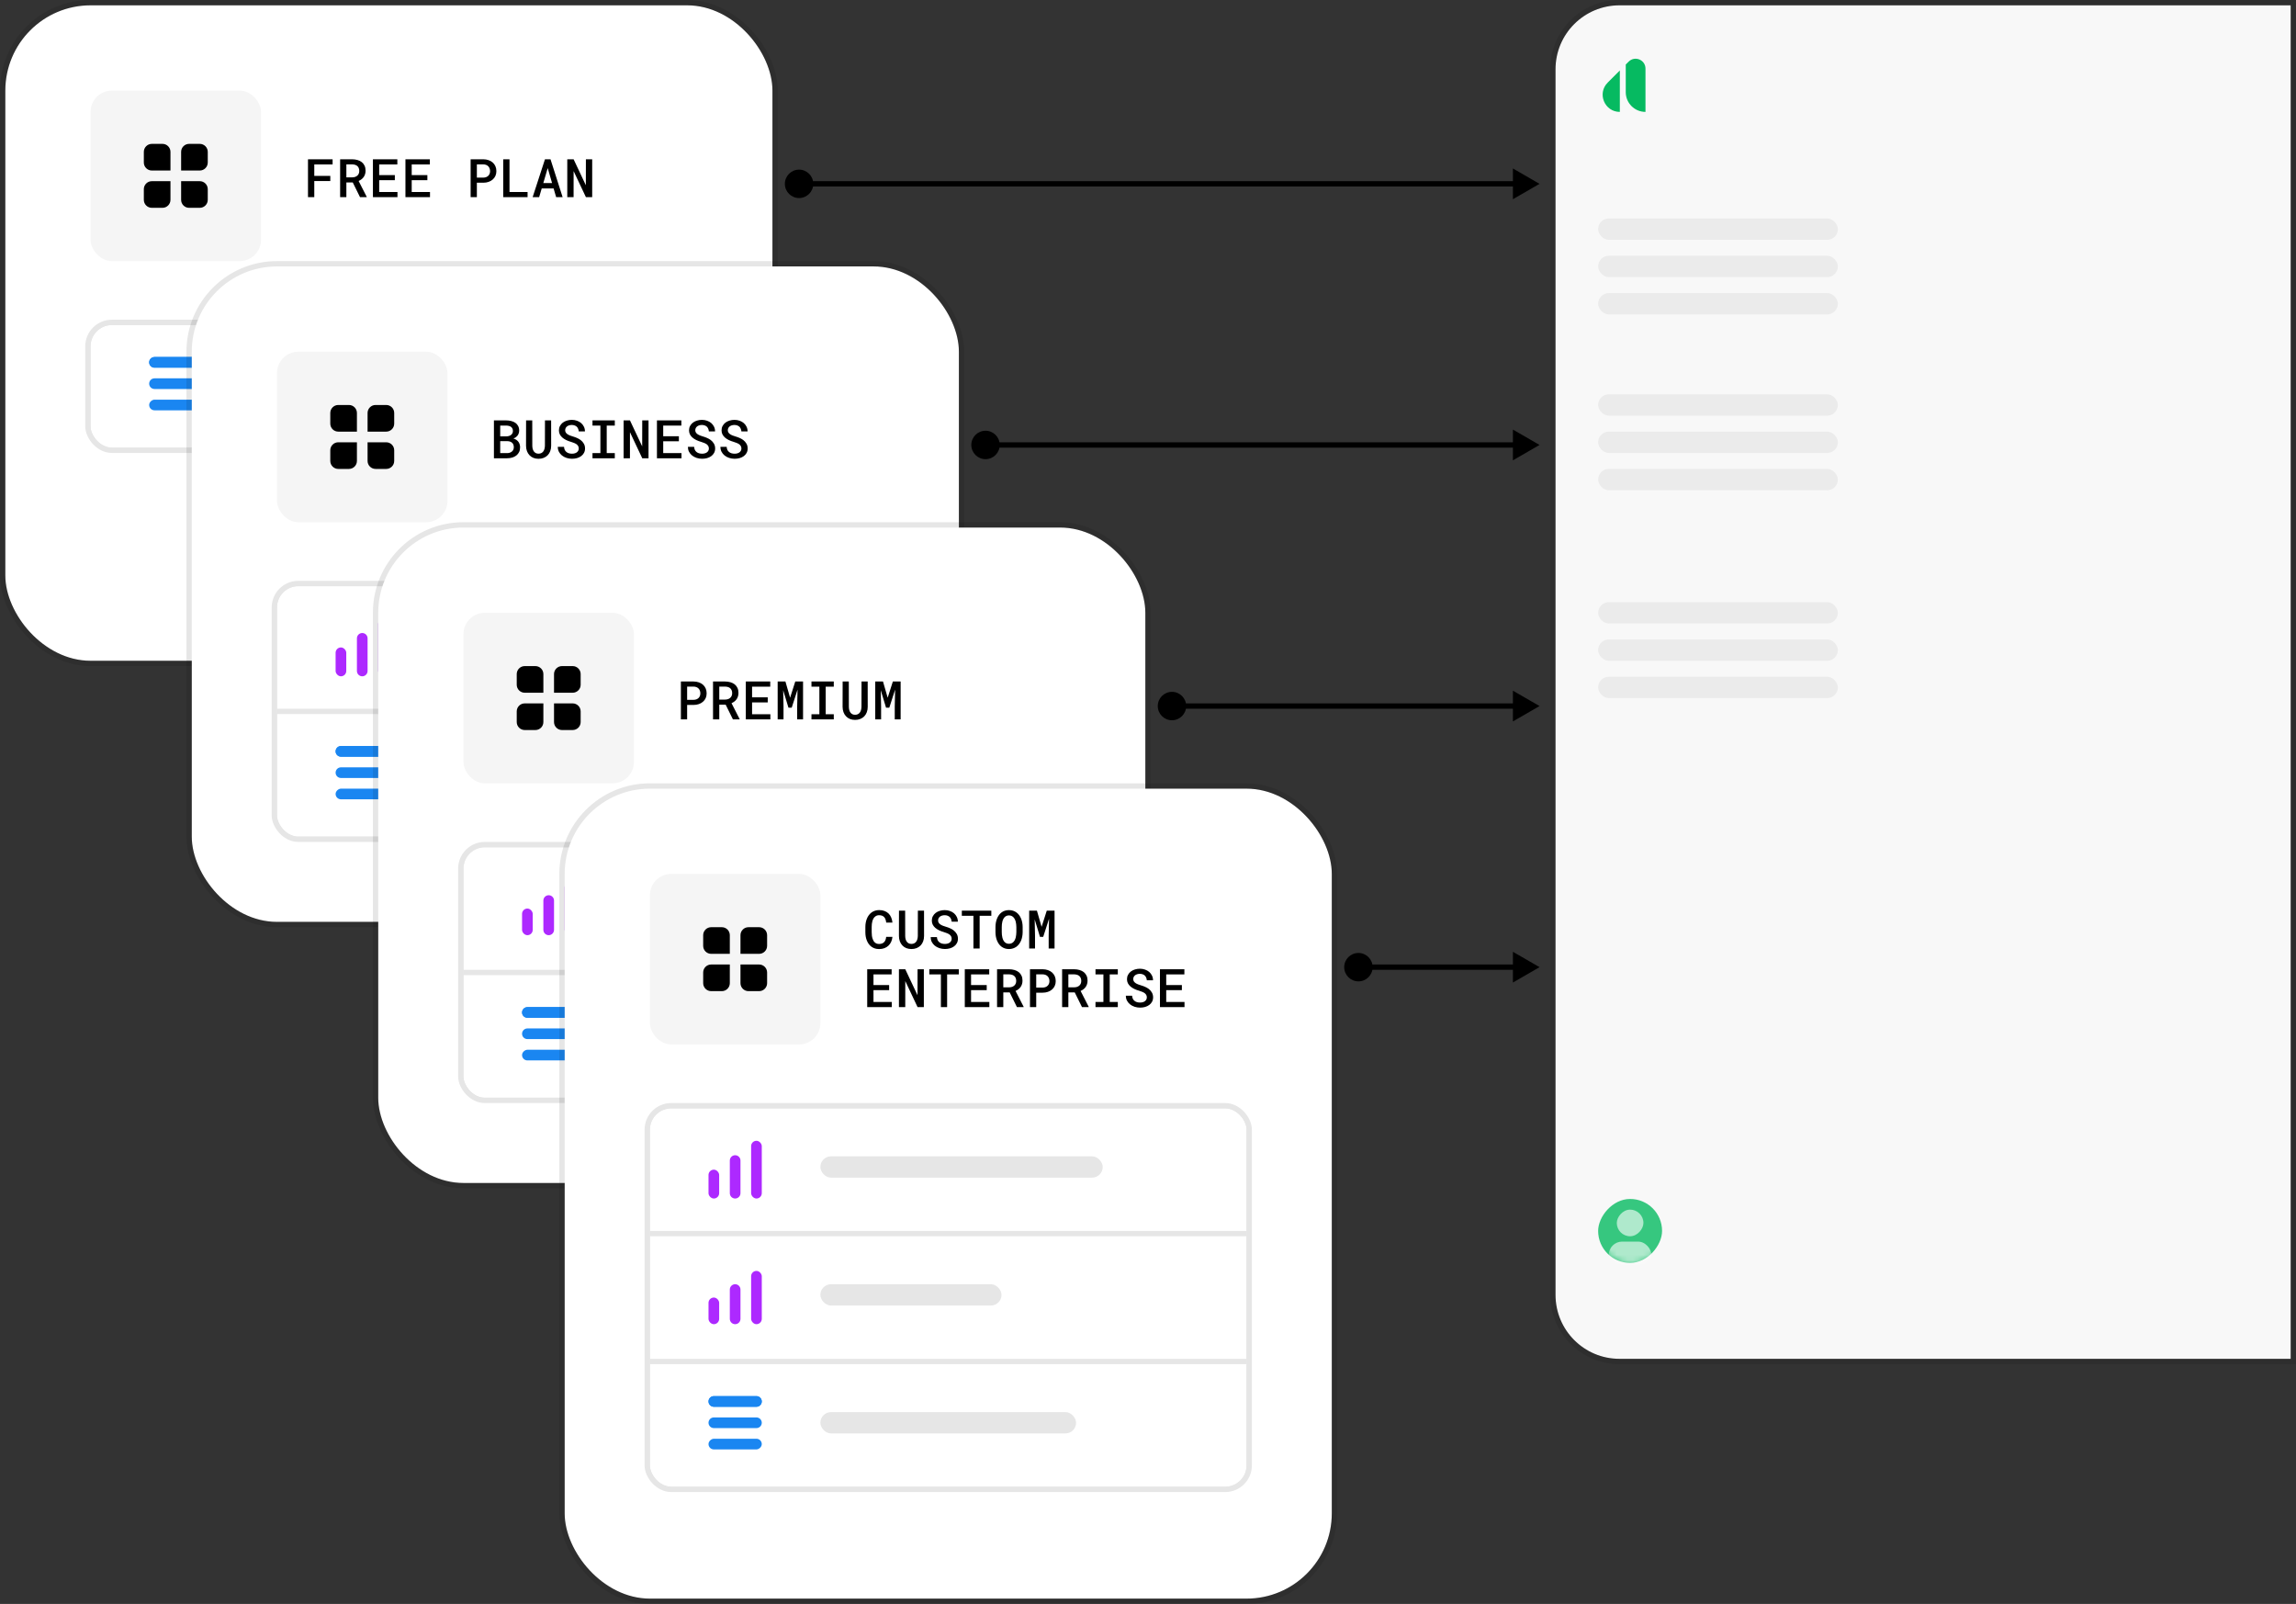 <svg width="431" height="301" viewBox="0 0 431 301" fill="none" xmlns="http://www.w3.org/2000/svg">
<rect x="0" y="0" width="431" height="301" fill="#333333" stroke="none"/>
<path d="M150 31.833C151.473 31.833 152.667 33.027 152.667 34.5C152.667 35.973 151.473 37.167 150 37.167C148.527 37.167 147.333 35.973 147.333 34.5C147.333 33.027 148.527 31.833 150 31.833ZM289 34.5L284 37.387L284 31.613L289 34.5ZM284.5 35L150 35L150 34L284.5 34L284.5 35Z" fill="black"/>
<path d="M185 86.167C186.473 86.167 187.667 84.973 187.667 83.5C187.667 82.027 186.473 80.833 185 80.833C183.527 80.833 182.333 82.027 182.333 83.5C182.333 84.973 183.527 86.167 185 86.167ZM289 83.5L284 80.613L284 86.387L289 83.5ZM284.5 83L185 83L185 84L284.5 84L284.5 83Z" fill="black"/>
<path d="M220 135.167C221.473 135.167 222.667 133.973 222.667 132.5C222.667 131.027 221.473 129.833 220 129.833C218.527 129.833 217.333 131.027 217.333 132.5C217.333 133.973 218.527 135.167 220 135.167ZM289 132.5L284 129.613L284 135.387L289 132.5ZM284.5 132L220 132L220 133L284.5 133L284.5 132Z" fill="black"/>
<path d="M255 184.167C256.473 184.167 257.667 182.973 257.667 181.5C257.667 180.027 256.473 178.833 255 178.833C253.527 178.833 252.333 180.027 252.333 181.5C252.333 182.973 253.527 184.167 255 184.167ZM289 181.5L284 178.613L284 184.387L289 181.5ZM284.5 181L255 181L255 182L284.5 182L284.5 181Z" fill="black"/>
<path d="M292 13C292 6.373 297.373 1 304 1H430V255H304C297.373 255 292 249.627 292 243V13Z" fill="#F8F8F8"/>
<g clip-path="url(#clip0_1637_45935)">
<path d="M304.072 13.222V21C301.202 21 299.764 17.53 301.794 15.5L304.072 13.222Z" fill="#06BA61"/>
<path d="M305.183 12.111L305.725 11.569C306.892 10.402 308.887 11.228 308.887 12.878V21C306.841 21 305.183 19.342 305.183 17.296V12.111Z" fill="#06BA61"/>
</g>
<rect x="300" y="41" width="45" height="4" rx="2" fill="#EBEBEB"/>
<rect x="300" y="48" width="45" height="4" rx="2" fill="#EBEBEB"/>
<rect x="300" y="55" width="45" height="4" rx="2" fill="#EBEBEB"/>
<rect x="300" y="74" width="45" height="4" rx="2" fill="#EBEBEB"/>
<rect x="300" y="81" width="45" height="4" rx="2" fill="#EBEBEB"/>
<rect x="300" y="88" width="45" height="4" rx="2" fill="#EBEBEB"/>
<rect x="300" y="113" width="45" height="4" rx="2" fill="#EBEBEB"/>
<rect x="300" y="120" width="45" height="4" rx="2" fill="#EBEBEB"/>
<rect x="300" y="127" width="45" height="4" rx="2" fill="#EBEBEB"/>
<rect opacity="0.8" width="12" height="12" rx="6" transform="matrix(1 0 0 -1 300 237)" fill="#06BA61"/>
<mask id="mask0_1637_45935" style="mask-type:alpha" maskUnits="userSpaceOnUse" x="300" y="225" width="12" height="12">
<rect x="300" y="225" width="12" height="12" rx="6" fill="#FD9B9B"/>
</mask>
<g mask="url(#mask0_1637_45935)">
<rect x="302" y="233" width="8" height="5" rx="2.5" fill="white" fill-opacity="0.6"/>
<rect width="5" height="5" rx="2.5" transform="matrix(1 0 0 -1 303.5 232)" fill="white" fill-opacity="0.6"/>
</g>
<path d="M430.5 1V0.5H430H304C297.096 0.5 291.5 6.096 291.5 13V243C291.5 249.904 297.096 255.5 304 255.5H430H430.5V255V1Z" stroke="black" stroke-opacity="0.1"/>
<rect x="1" y="1" width="144" height="123" rx="16" fill="white"/>
<rect x="17" y="17" width="32" height="32" rx="4" fill="black" fill-opacity="0.04"/>
<path fill-rule="evenodd" clip-rule="evenodd" d="M28.5 27C27.672 27 27 27.672 27 28.5V30.5C27 31.328 27.672 32 28.5 32H32V28.5C32 27.672 31.328 27 30.5 27H28.5ZM35.5 27C34.672 27 34 27.672 34 28.5V32H37.5C38.328 32 39 31.328 39 30.5V28.5C39 27.672 38.328 27 37.5 27H35.5ZM27 35.5C27 34.672 27.672 34 28.5 34H32V37.5C32 38.328 31.328 39 30.5 39H28.5C27.672 39 27 38.328 27 37.5V35.5ZM37.5 34H34V37.5C34 38.328 34.672 39 35.5 39H37.5C38.328 39 39 38.328 39 37.5V35.5C39 34.672 38.328 34 37.5 34Z" fill="black"/>
<path d="M62.005 33.973H58.997V37H57.815V29.891H62.435V30.862H58.997V33.006H62.005V33.973ZM66.221 34.241H65.02V37H63.848V29.891H66.104C66.472 29.894 66.81 29.941 67.12 30.032C67.429 30.123 67.696 30.257 67.92 30.433C68.142 30.612 68.314 30.835 68.438 31.102C68.562 31.365 68.623 31.674 68.623 32.029C68.623 32.273 68.591 32.495 68.526 32.693C68.464 32.892 68.376 33.071 68.262 33.23C68.148 33.39 68.011 33.53 67.852 33.65C67.692 33.771 67.515 33.875 67.32 33.963L68.838 36.937V37H67.583L66.221 34.241ZM65.02 33.284H66.119C66.327 33.281 66.514 33.25 66.68 33.191C66.849 33.13 66.993 33.042 67.11 32.928C67.214 32.83 67.295 32.71 67.354 32.566C67.412 32.423 67.442 32.26 67.442 32.078C67.442 31.873 67.409 31.694 67.344 31.541C67.282 31.385 67.189 31.255 67.066 31.15C66.952 31.053 66.814 30.98 66.651 30.931C66.488 30.879 66.306 30.851 66.104 30.848H65.02V33.284ZM74.119 33.812H71.18V36.033H74.612V37H70.003V29.891H74.588V30.862H71.18V32.864H74.119V33.812ZM80.225 33.812H77.285V36.033H80.718V37H76.109V29.891H80.694V30.862H77.285V32.864H80.225V33.812ZM89.517 34.29V37H88.345V29.891H90.723C91.081 29.894 91.409 29.948 91.709 30.052C92.012 30.156 92.272 30.304 92.49 30.496C92.708 30.688 92.878 30.921 92.998 31.194C93.118 31.468 93.179 31.775 93.179 32.117C93.179 32.446 93.118 32.744 92.998 33.011C92.878 33.274 92.708 33.501 92.49 33.69C92.272 33.882 92.012 34.03 91.709 34.134C91.409 34.238 91.081 34.29 90.723 34.29H89.517ZM89.517 33.333H90.723C90.921 33.33 91.099 33.299 91.255 33.24C91.414 33.178 91.549 33.094 91.66 32.986C91.771 32.879 91.854 32.752 91.909 32.605C91.968 32.459 91.997 32.3 91.997 32.127C91.997 31.938 91.968 31.767 91.909 31.614C91.854 31.458 91.771 31.323 91.66 31.209C91.549 31.095 91.414 31.007 91.255 30.945C91.099 30.884 90.921 30.851 90.723 30.848H89.517V33.333ZM95.642 36.033H99.035V37H94.465V29.891H95.642V36.033ZM103.921 35.364H101.689L101.206 37H99.985L102.3 29.891H103.34L105.615 37H104.399L103.921 35.364ZM101.987 34.358H103.633L102.817 31.546L101.987 34.358ZM111.164 37H109.987L107.678 32.107L107.673 37H106.487V29.891H107.678L109.973 34.764L109.983 29.891H111.164V37Z" fill="black"/>
<g clip-path="url(#clip1_1637_45935)">
<rect x="17" y="61" width="112" height="23" rx="4" fill="black" fill-opacity="0.1"/>
<rect width="112" height="23" transform="translate(17 61)" fill="white"/>
<rect x="28" y="77" width="2" height="10" rx="1" transform="rotate(-90 28 77)" fill="#1A86F1"/>
<path d="M29 73C28.448 73 28 72.552 28 72C28 71.448 28.448 71 29 71H37C37.552 71 38 71.448 38 72C38 72.552 37.552 73 37 73H29Z" fill="#1A86F1"/>
<path d="M29 69C28.448 69 28 68.552 28 68C28 67.448 28.448 67 29 67H37C37.552 67 38 67.448 38 68C38 68.552 37.552 69 37 69H29Z" fill="#1A86F1"/>
<path d="M29 69C28.448 69 28 68.552 28 68C28 67.448 28.448 67 29 67H37C37.552 67 38 67.448 38 68C38 68.552 37.552 69 37 69H29Z" fill="#1A86F1"/>
<rect x="49" y="70" width="53" height="4" rx="2" fill="black" fill-opacity="0.1"/>
</g>
<rect x="16.5" y="60.5" width="113" height="24" rx="4.5" stroke="black" stroke-opacity="0.1"/>
<rect x="0.5" y="0.5" width="145" height="124" rx="16.5" stroke="black" stroke-opacity="0.1"/>
<rect x="36" y="50" width="144" height="123" rx="16" fill="white"/>
<rect x="52" y="66" width="32" height="32" rx="4" fill="black" fill-opacity="0.04"/>
<path fill-rule="evenodd" clip-rule="evenodd" d="M63.5 76C62.672 76 62 76.672 62 77.5V79.5C62 80.328 62.672 81 63.5 81H67V77.5C67 76.672 66.328 76 65.5 76H63.5ZM70.5 76C69.672 76 69 76.672 69 77.5V81H72.5C73.328 81 74 80.328 74 79.5V77.5C74 76.672 73.328 76 72.5 76H70.5ZM62 84.5C62 83.672 62.672 83 63.5 83H67V86.5C67 87.328 66.328 88 65.5 88H63.5C62.672 88 62 87.328 62 86.5V84.5ZM72.5 83H69V86.5C69 87.328 69.672 88 70.5 88H72.5C73.328 88 74 87.328 74 86.5V84.5C74 83.672 73.328 83 72.5 83Z" fill="black"/>
<path d="M92.718 86V78.891H94.993C95.338 78.891 95.662 78.93 95.965 79.008C96.268 79.083 96.53 79.198 96.751 79.355C96.972 79.511 97.145 79.711 97.269 79.955C97.395 80.196 97.459 80.482 97.459 80.814C97.456 81.016 97.42 81.205 97.352 81.381C97.287 81.553 97.192 81.706 97.068 81.84C96.981 81.938 96.881 82.024 96.77 82.099C96.663 82.17 96.538 82.235 96.394 82.294V82.304C96.606 82.359 96.787 82.44 96.936 82.548C97.086 82.652 97.212 82.771 97.312 82.904C97.417 83.047 97.495 83.207 97.547 83.383C97.602 83.555 97.63 83.738 97.63 83.93C97.633 84.268 97.573 84.566 97.449 84.823C97.326 85.08 97.155 85.295 96.936 85.468C96.718 85.644 96.458 85.777 96.155 85.868C95.856 85.956 95.53 86 95.179 86H92.718ZM93.899 82.787V85.033H95.189C95.374 85.033 95.543 85.007 95.696 84.955C95.849 84.903 95.98 84.831 96.087 84.74C96.204 84.646 96.294 84.53 96.356 84.394C96.421 84.254 96.453 84.099 96.453 83.93C96.453 83.751 96.427 83.593 96.375 83.456C96.323 83.316 96.245 83.197 96.141 83.1C96.037 83.002 95.909 82.927 95.76 82.875C95.61 82.82 95.439 82.79 95.247 82.787H93.899ZM93.899 81.894H95.018C95.21 81.89 95.385 81.864 95.545 81.815C95.708 81.767 95.844 81.695 95.955 81.601C96.056 81.516 96.136 81.413 96.194 81.293C96.253 81.172 96.282 81.034 96.282 80.878C96.282 80.712 96.255 80.569 96.199 80.448C96.147 80.325 96.072 80.224 95.975 80.145C95.864 80.048 95.726 79.978 95.56 79.936C95.394 79.89 95.21 79.866 95.008 79.862H93.899V81.894ZM103.457 78.891L103.462 83.647C103.462 84.014 103.405 84.35 103.291 84.652C103.181 84.952 103.023 85.209 102.818 85.424C102.609 85.639 102.359 85.805 102.066 85.922C101.776 86.039 101.451 86.098 101.089 86.098C100.734 86.098 100.414 86.041 100.127 85.927C99.841 85.81 99.597 85.644 99.395 85.429C99.19 85.214 99.03 84.955 98.916 84.652C98.806 84.35 98.749 84.014 98.746 83.647L98.755 78.891H99.912L99.922 83.647C99.925 83.871 99.953 84.078 100.005 84.267C100.057 84.452 100.134 84.61 100.235 84.74C100.332 84.864 100.451 84.962 100.591 85.033C100.734 85.102 100.9 85.136 101.089 85.136C101.281 85.136 101.451 85.102 101.597 85.033C101.747 84.962 101.872 84.861 101.973 84.731C102.074 84.597 102.15 84.439 102.203 84.257C102.255 84.071 102.284 83.868 102.29 83.647L102.3 78.891H103.457ZM108.645 84.169C108.645 84.003 108.611 83.856 108.543 83.73C108.474 83.603 108.378 83.489 108.255 83.388C108.124 83.293 107.97 83.209 107.791 83.134C107.615 83.056 107.418 82.986 107.2 82.924C106.865 82.829 106.555 82.714 106.272 82.577C105.992 82.437 105.753 82.281 105.554 82.108C105.356 81.933 105.2 81.734 105.086 81.513C104.975 81.288 104.92 81.036 104.92 80.756C104.92 80.453 104.985 80.181 105.115 79.94C105.245 79.696 105.421 79.488 105.642 79.315C105.864 79.146 106.121 79.018 106.414 78.93C106.71 78.838 107.021 78.793 107.346 78.793C107.692 78.793 108.012 78.847 108.308 78.954C108.608 79.058 108.868 79.205 109.09 79.394C109.311 79.586 109.485 79.815 109.612 80.082C109.742 80.346 109.807 80.639 109.807 80.961H108.645C108.629 80.782 108.59 80.619 108.528 80.473C108.47 80.323 108.387 80.194 108.279 80.087C108.168 79.983 108.033 79.901 107.874 79.843C107.718 79.781 107.537 79.75 107.332 79.75C107.153 79.75 106.987 79.774 106.834 79.823C106.684 79.869 106.554 79.934 106.443 80.019C106.332 80.106 106.246 80.212 106.184 80.336C106.123 80.46 106.092 80.598 106.092 80.751C106.095 80.914 106.137 81.057 106.219 81.181C106.3 81.301 106.409 81.407 106.546 81.498C106.686 81.589 106.845 81.669 107.024 81.737C107.207 81.806 107.397 81.869 107.596 81.928C107.846 81.999 108.09 82.089 108.328 82.196C108.569 82.3 108.79 82.427 108.992 82.577C109.243 82.766 109.443 82.992 109.593 83.256C109.746 83.516 109.822 83.817 109.822 84.159C109.822 84.475 109.755 84.753 109.622 84.994C109.492 85.235 109.316 85.435 109.095 85.595C108.87 85.761 108.61 85.886 108.313 85.971C108.017 86.052 107.705 86.093 107.376 86.093C107.027 86.093 106.684 86.039 106.346 85.932C106.007 85.821 105.712 85.662 105.462 85.453C105.231 85.258 105.047 85.028 104.91 84.765C104.776 84.501 104.708 84.198 104.705 83.856H105.877C105.893 84.075 105.939 84.265 106.013 84.428C106.092 84.587 106.197 84.719 106.331 84.823C106.461 84.931 106.614 85.01 106.79 85.062C106.969 85.115 107.164 85.141 107.376 85.141C107.555 85.141 107.721 85.12 107.874 85.077C108.03 85.035 108.165 84.971 108.279 84.887C108.39 84.805 108.478 84.704 108.543 84.584C108.611 84.463 108.645 84.325 108.645 84.169ZM111.221 78.891H115.41V79.862H113.892V85.033H115.41V86H111.221V85.033H112.705V79.862H111.221V78.891ZM121.741 86H120.564L118.254 81.107L118.25 86H117.063V78.891H118.254L120.549 83.764L120.559 78.891H121.741V86ZM127.437 82.811H124.497V85.033H127.93V86H123.32V78.891H127.905V79.862H124.497V81.864H127.437V82.811ZM133.069 84.169C133.069 84.003 133.035 83.856 132.966 83.73C132.898 83.603 132.802 83.489 132.678 83.388C132.548 83.293 132.393 83.209 132.214 83.134C132.038 83.056 131.842 82.986 131.623 82.924C131.288 82.829 130.979 82.714 130.696 82.577C130.416 82.437 130.176 82.281 129.978 82.108C129.779 81.933 129.623 81.734 129.509 81.513C129.399 81.288 129.343 81.036 129.343 80.756C129.343 80.453 129.408 80.181 129.538 79.94C129.669 79.696 129.844 79.488 130.066 79.315C130.287 79.146 130.544 79.018 130.837 78.93C131.134 78.838 131.444 78.793 131.77 78.793C132.115 78.793 132.436 78.847 132.732 78.954C133.031 79.058 133.292 79.205 133.513 79.394C133.734 79.586 133.909 79.815 134.036 80.082C134.166 80.346 134.231 80.639 134.231 80.961H133.069C133.052 80.782 133.013 80.619 132.952 80.473C132.893 80.323 132.81 80.194 132.703 80.087C132.592 79.983 132.457 79.901 132.297 79.843C132.141 79.781 131.96 79.75 131.755 79.75C131.576 79.75 131.41 79.774 131.257 79.823C131.107 79.869 130.977 79.934 130.867 80.019C130.756 80.106 130.67 80.212 130.608 80.336C130.546 80.46 130.515 80.598 130.515 80.751C130.518 80.914 130.561 81.057 130.642 81.181C130.723 81.301 130.832 81.407 130.969 81.498C131.109 81.589 131.269 81.669 131.448 81.737C131.63 81.806 131.82 81.869 132.019 81.928C132.27 81.999 132.514 82.089 132.751 82.196C132.992 82.3 133.214 82.427 133.415 82.577C133.666 82.766 133.866 82.992 134.016 83.256C134.169 83.516 134.246 83.817 134.246 84.159C134.246 84.475 134.179 84.753 134.045 84.994C133.915 85.235 133.739 85.435 133.518 85.595C133.293 85.761 133.033 85.886 132.737 85.971C132.44 86.052 132.128 86.093 131.799 86.093C131.451 86.093 131.107 86.039 130.769 85.932C130.43 85.821 130.136 85.662 129.885 85.453C129.654 85.258 129.47 85.028 129.333 84.765C129.2 84.501 129.132 84.198 129.128 83.856H130.3C130.316 84.075 130.362 84.265 130.437 84.428C130.515 84.587 130.621 84.719 130.754 84.823C130.885 84.931 131.037 85.01 131.213 85.062C131.392 85.115 131.588 85.141 131.799 85.141C131.978 85.141 132.144 85.12 132.297 85.077C132.454 85.035 132.589 84.971 132.703 84.887C132.813 84.805 132.901 84.704 132.966 84.584C133.035 84.463 133.069 84.325 133.069 84.169ZM139.175 84.169C139.175 84.003 139.14 83.856 139.072 83.73C139.004 83.603 138.908 83.489 138.784 83.388C138.654 83.293 138.499 83.209 138.32 83.134C138.144 83.056 137.947 82.986 137.729 82.924C137.394 82.829 137.085 82.714 136.802 82.577C136.522 82.437 136.282 82.281 136.084 82.108C135.885 81.933 135.729 81.734 135.615 81.513C135.504 81.288 135.449 81.036 135.449 80.756C135.449 80.453 135.514 80.181 135.644 79.94C135.775 79.696 135.95 79.488 136.172 79.315C136.393 79.146 136.65 79.018 136.943 78.93C137.239 78.838 137.55 78.793 137.876 78.793C138.221 78.793 138.541 78.847 138.838 78.954C139.137 79.058 139.398 79.205 139.619 79.394C139.84 79.586 140.014 79.815 140.141 80.082C140.272 80.346 140.337 80.639 140.337 80.961H139.175C139.158 80.782 139.119 80.619 139.057 80.473C138.999 80.323 138.916 80.194 138.808 80.087C138.698 79.983 138.563 79.901 138.403 79.843C138.247 79.781 138.066 79.75 137.861 79.75C137.682 79.75 137.516 79.774 137.363 79.823C137.213 79.869 137.083 79.934 136.972 80.019C136.862 80.106 136.776 80.212 136.714 80.336C136.652 80.46 136.621 80.598 136.621 80.751C136.624 80.914 136.666 81.057 136.748 81.181C136.829 81.301 136.938 81.407 137.075 81.498C137.215 81.589 137.374 81.669 137.554 81.737C137.736 81.806 137.926 81.869 138.125 81.928C138.375 81.999 138.62 82.089 138.857 82.196C139.098 82.3 139.319 82.427 139.521 82.577C139.772 82.766 139.972 82.992 140.122 83.256C140.275 83.516 140.351 83.817 140.351 84.159C140.351 84.475 140.285 84.753 140.151 84.994C140.021 85.235 139.845 85.435 139.624 85.595C139.399 85.761 139.139 85.886 138.843 85.971C138.546 86.052 138.234 86.093 137.905 86.093C137.557 86.093 137.213 86.039 136.875 85.932C136.536 85.821 136.242 85.662 135.991 85.453C135.76 85.258 135.576 85.028 135.439 84.765C135.306 84.501 135.237 84.198 135.234 83.856H136.406C136.422 84.075 136.468 84.265 136.543 84.428C136.621 84.587 136.727 84.719 136.86 84.823C136.99 84.931 137.143 85.01 137.319 85.062C137.498 85.115 137.693 85.141 137.905 85.141C138.084 85.141 138.25 85.12 138.403 85.077C138.559 85.035 138.694 84.971 138.808 84.887C138.919 84.805 139.007 84.704 139.072 84.584C139.14 84.463 139.175 84.325 139.175 84.169Z" fill="black"/>
<g clip-path="url(#clip2_1637_45935)">
<rect x="52" y="110" width="112" height="47" rx="4" fill="black" fill-opacity="0.1"/>
<rect width="112" height="23" transform="translate(52 110)" fill="white"/>
<rect x="63" y="121.5" width="2" height="5.417" rx="1" fill="#AD29FF"/>
<path d="M67 119.792C67 119.239 67.448 118.792 68 118.792C68.552 118.792 69 119.239 69 119.792V125.917C69 126.469 68.552 126.917 68 126.917C67.448 126.917 67 126.469 67 125.917V119.792Z" fill="#AD29FF"/>
<rect x="71" y="116.083" width="2" height="10.833" rx="1" fill="#AD29FF"/>
<rect x="84" y="119" width="53" height="4" rx="2" fill="black" fill-opacity="0.1"/>
<rect width="112" height="23" transform="translate(52 134)" fill="white"/>
<rect x="63" y="150" width="2" height="10" rx="1" transform="rotate(-90 63 150)" fill="#1A86F1"/>
<path d="M64 146C63.448 146 63 145.552 63 145C63 144.448 63.448 144 64 144H72C72.552 144 73 144.448 73 145C73 145.552 72.552 146 72 146H64Z" fill="#1A86F1"/>
<path d="M64 142C63.448 142 63 141.552 63 141C63 140.448 63.448 140 64 140H72C72.552 140 73 140.448 73 141C73 141.552 72.552 142 72 142H64Z" fill="#1A86F1"/>
<path d="M64 142C63.448 142 63 141.552 63 141C63 140.448 63.448 140 64 140H72C72.552 140 73 140.448 73 141C73 141.552 72.552 142 72 142H64Z" fill="#1A86F1"/>
<rect x="84" y="143" width="48" height="4" rx="2" fill="black" fill-opacity="0.1"/>
</g>
<rect x="51.5" y="109.5" width="113" height="48" rx="4.5" stroke="black" stroke-opacity="0.1"/>
<rect x="35.5" y="49.5" width="145" height="124" rx="16.5" stroke="black" stroke-opacity="0.1"/>
<rect x="71" y="99" width="144" height="123" rx="16" fill="white"/>
<rect x="87" y="115" width="32" height="32" rx="4" fill="black" fill-opacity="0.04"/>
<path fill-rule="evenodd" clip-rule="evenodd" d="M98.5 125C97.672 125 97 125.672 97 126.5V128.5C97 129.328 97.672 130 98.5 130H102V126.5C102 125.672 101.328 125 100.5 125H98.5ZM105.5 125C104.672 125 104 125.672 104 126.5V130H107.5C108.328 130 109 129.328 109 128.5V126.5C109 125.672 108.328 125 107.5 125H105.5ZM97 133.5C97 132.672 97.672 132 98.5 132H102V135.5C102 136.328 101.328 137 100.5 137H98.5C97.672 137 97 136.328 97 135.5V133.5ZM107.5 132H104V135.5C104 136.328 104.672 137 105.5 137H107.5C108.328 137 109 136.328 109 135.5V133.5C109 132.672 108.328 132 107.5 132Z" fill="black"/>
<path d="M128.987 132.29V135H127.815V127.891H130.193C130.551 127.894 130.88 127.948 131.18 128.052C131.482 128.156 131.743 128.304 131.961 128.496C132.179 128.688 132.348 128.921 132.469 129.194C132.589 129.468 132.649 129.775 132.649 130.117C132.649 130.446 132.589 130.744 132.469 131.011C132.348 131.274 132.179 131.501 131.961 131.689C131.743 131.882 131.482 132.03 131.18 132.134C130.88 132.238 130.551 132.29 130.193 132.29H128.987ZM128.987 131.333H130.193C130.392 131.33 130.569 131.299 130.726 131.24C130.885 131.178 131.02 131.094 131.131 130.986C131.242 130.879 131.325 130.752 131.38 130.605C131.438 130.459 131.468 130.299 131.468 130.127C131.468 129.938 131.438 129.767 131.38 129.614C131.325 129.458 131.242 129.323 131.131 129.209C131.02 129.095 130.885 129.007 130.726 128.945C130.569 128.883 130.392 128.851 130.193 128.848H128.987V131.333ZM136.221 132.241H135.02V135H133.848V127.891H136.104C136.472 127.894 136.81 127.941 137.12 128.032C137.429 128.123 137.696 128.257 137.92 128.433C138.142 128.612 138.314 128.835 138.438 129.102C138.562 129.365 138.623 129.674 138.623 130.029C138.623 130.273 138.591 130.495 138.526 130.693C138.464 130.892 138.376 131.071 138.262 131.23C138.148 131.39 138.011 131.53 137.852 131.65C137.692 131.771 137.515 131.875 137.32 131.963L138.838 134.937V135H137.583L136.221 132.241ZM135.02 131.284H136.119C136.327 131.281 136.514 131.25 136.68 131.191C136.849 131.13 136.993 131.042 137.11 130.928C137.214 130.83 137.295 130.71 137.354 130.566C137.412 130.423 137.442 130.26 137.442 130.078C137.442 129.873 137.409 129.694 137.344 129.541C137.282 129.385 137.19 129.255 137.066 129.15C136.952 129.053 136.814 128.979 136.651 128.931C136.488 128.879 136.306 128.851 136.104 128.848H135.02V131.284ZM144.119 131.812H141.179V134.033H144.612V135H140.003V127.891H144.588V128.862H141.179V130.864H144.119V131.812ZM147.437 127.891L148.316 130.933L149.287 127.891H150.747V135H149.644V132.588L149.712 129.414L148.618 132.808H148.008L147.017 129.531L147.08 132.588V135H145.982V127.891H147.437ZM152.327 127.891H156.516V128.862H154.998V134.033H156.516V135H152.327V134.033H153.811V128.862H152.327V127.891ZM162.881 127.891L162.886 132.646C162.886 133.014 162.829 133.35 162.715 133.652C162.604 133.952 162.446 134.209 162.241 134.424C162.033 134.639 161.782 134.805 161.489 134.922C161.2 135.039 160.874 135.098 160.513 135.098C160.158 135.098 159.837 135.041 159.551 134.927C159.264 134.81 159.02 134.644 158.818 134.429C158.613 134.214 158.454 133.955 158.34 133.652C158.229 133.35 158.172 133.014 158.169 132.646L158.179 127.891H159.336L159.346 132.646C159.349 132.871 159.377 133.078 159.429 133.267C159.481 133.452 159.557 133.61 159.658 133.74C159.756 133.864 159.875 133.962 160.015 134.033C160.158 134.102 160.324 134.136 160.513 134.136C160.705 134.136 160.874 134.102 161.021 134.033C161.17 133.962 161.296 133.861 161.396 133.73C161.497 133.597 161.574 133.439 161.626 133.257C161.678 133.071 161.707 132.868 161.714 132.646L161.724 127.891H162.881ZM165.754 127.891L166.633 130.933L167.605 127.891H169.065V135H167.961V132.588L168.03 129.414L166.936 132.808H166.326L165.334 129.531L165.398 132.588V135H164.299V127.891H165.754Z" fill="black"/>
<g clip-path="url(#clip3_1637_45935)">
<rect x="87" y="159" width="112" height="47" rx="4" fill="black" fill-opacity="0.1"/>
<rect width="112" height="23" transform="translate(87 159)" fill="white"/>
<rect x="98" y="170.5" width="2" height="5" rx="1" fill="#AD29FF"/>
<path d="M102 169C102 168.448 102.448 168 103 168C103.552 168 104 168.448 104 169V174.5C104 175.052 103.552 175.5 103 175.5C102.448 175.5 102 175.052 102 174.5V169Z" fill="#AD29FF"/>
<rect x="106" y="165.5" width="2" height="10" rx="1" fill="#AD29FF"/>
<rect x="119" y="168" width="34" height="4" rx="2" fill="black" fill-opacity="0.1"/>
<rect width="112" height="23" transform="translate(87 183)" fill="white"/>
<rect x="98" y="199" width="2" height="10" rx="1" transform="rotate(-90 98 199)" fill="#1A86F1"/>
<path d="M99 195C98.448 195 98 194.552 98 194C98 193.448 98.448 193 99 193H107C107.552 193 108 193.448 108 194C108 194.552 107.552 195 107 195H99Z" fill="#1A86F1"/>
<path d="M99 191C98.448 191 98 190.552 98 190C98 189.448 98.448 189 99 189H107C107.552 189 108 189.448 108 190C108 190.552 107.552 191 107 191H99Z" fill="#1A86F1"/>
<path d="M99 191C98.448 191 98 190.552 98 190C98 189.448 98.448 189 99 189H107C107.552 189 108 189.448 108 190C108 190.552 107.552 191 107 191H99Z" fill="#1A86F1"/>
<rect x="119" y="192" width="48" height="4" rx="2" fill="black" fill-opacity="0.1"/>
</g>
<rect x="86.5" y="158.5" width="113" height="48" rx="4.5" stroke="black" stroke-opacity="0.1"/>
<rect x="70.5" y="98.5" width="145" height="124" rx="16.5" stroke="black" stroke-opacity="0.1"/>
<rect x="106" y="148" width="144" height="152" rx="16" fill="white"/>
<rect x="122" y="164" width="32" height="32" rx="4" fill="black" fill-opacity="0.04"/>
<path fill-rule="evenodd" clip-rule="evenodd" d="M133.5 174C132.672 174 132 174.672 132 175.5V177.5C132 178.328 132.672 179 133.5 179H137V175.5C137 174.672 136.328 174 135.5 174H133.5ZM140.5 174C139.672 174 139 174.672 139 175.5V179H142.5C143.328 179 144 178.328 144 177.5V175.5C144 174.672 143.328 174 142.5 174H140.5ZM132 182.5C132 181.672 132.672 181 133.5 181H137V184.5C137 185.328 136.328 186 135.5 186H133.5C132.672 186 132 185.328 132 184.5V182.5ZM142.5 181H139V184.5C139 185.328 139.672 186 140.5 186H142.5C143.328 186 144 185.328 144 184.5V182.5C144 181.672 143.328 181 142.5 181Z" fill="black"/>
<path d="M167.527 175.812C167.495 176.158 167.413 176.472 167.283 176.755C167.153 177.035 166.982 177.274 166.771 177.473C166.556 177.674 166.3 177.831 166.004 177.941C165.711 178.049 165.385 178.103 165.027 178.103C164.734 178.103 164.464 178.063 164.217 177.985C163.973 177.904 163.755 177.79 163.562 177.644C163.377 177.507 163.214 177.342 163.074 177.15C162.938 176.955 162.822 176.742 162.728 176.511C162.633 176.283 162.562 176.035 162.513 175.769C162.467 175.502 162.444 175.223 162.444 174.934V173.962C162.444 173.685 162.467 173.418 162.513 173.161C162.558 172.904 162.627 172.661 162.718 172.434C162.815 172.18 162.941 171.95 163.094 171.745C163.25 171.537 163.429 171.359 163.631 171.213C163.823 171.079 164.035 170.975 164.266 170.9C164.5 170.826 164.756 170.788 165.032 170.788C165.407 170.788 165.74 170.843 166.033 170.954C166.329 171.065 166.582 171.221 166.79 171.423C167.002 171.628 167.168 171.875 167.288 172.165C167.412 172.455 167.492 172.777 167.527 173.132H166.355C166.336 172.92 166.295 172.73 166.233 172.561C166.175 172.388 166.093 172.242 165.989 172.121C165.882 172.001 165.75 171.91 165.594 171.848C165.438 171.783 165.25 171.75 165.032 171.75C164.879 171.75 164.741 171.771 164.617 171.813C164.497 171.856 164.389 171.916 164.295 171.994C164.165 172.089 164.056 172.212 163.968 172.365C163.883 172.515 163.813 172.683 163.758 172.868C163.715 173.031 163.683 173.205 163.66 173.391C163.641 173.573 163.631 173.76 163.631 173.952V174.934C163.631 175.171 163.644 175.394 163.67 175.603C163.699 175.811 163.743 176.001 163.802 176.174C163.847 176.317 163.904 176.447 163.973 176.564C164.044 176.682 164.129 176.783 164.227 176.867C164.327 176.958 164.443 177.028 164.573 177.077C164.707 177.123 164.858 177.146 165.027 177.146C165.229 177.146 165.408 177.116 165.564 177.058C165.721 176.999 165.854 176.913 165.965 176.799C166.072 176.688 166.159 176.55 166.224 176.384C166.289 176.218 166.331 176.027 166.351 175.812H167.527ZM173.457 170.891L173.462 175.646C173.462 176.014 173.405 176.35 173.291 176.652C173.181 176.952 173.023 177.209 172.818 177.424C172.609 177.639 172.359 177.805 172.066 177.922C171.776 178.039 171.451 178.098 171.089 178.098C170.734 178.098 170.414 178.041 170.127 177.927C169.841 177.81 169.597 177.644 169.395 177.429C169.19 177.214 169.03 176.955 168.916 176.652C168.806 176.35 168.749 176.014 168.746 175.646L168.755 170.891H169.912L169.922 175.646C169.926 175.871 169.953 176.078 170.005 176.267C170.057 176.452 170.134 176.61 170.235 176.74C170.332 176.864 170.451 176.962 170.591 177.033C170.734 177.102 170.9 177.136 171.089 177.136C171.281 177.136 171.451 177.102 171.597 177.033C171.747 176.962 171.872 176.861 171.973 176.73C172.074 176.597 172.15 176.439 172.203 176.257C172.255 176.071 172.284 175.868 172.29 175.646L172.3 170.891H173.457ZM178.645 176.169C178.645 176.003 178.611 175.856 178.543 175.729C178.474 175.603 178.378 175.489 178.255 175.388C178.124 175.293 177.97 175.209 177.791 175.134C177.615 175.056 177.418 174.986 177.2 174.924C176.865 174.829 176.555 174.714 176.272 174.577C175.992 174.437 175.753 174.281 175.554 174.108C175.356 173.933 175.2 173.734 175.086 173.513C174.975 173.288 174.92 173.036 174.92 172.756C174.92 172.453 174.985 172.181 175.115 171.94C175.245 171.696 175.421 171.488 175.642 171.315C175.864 171.146 176.121 171.018 176.414 170.93C176.71 170.839 177.021 170.793 177.346 170.793C177.692 170.793 178.012 170.847 178.308 170.954C178.608 171.058 178.868 171.205 179.09 171.394C179.311 171.586 179.485 171.815 179.612 172.082C179.742 172.346 179.807 172.639 179.807 172.961H178.645C178.629 172.782 178.59 172.619 178.528 172.473C178.47 172.323 178.387 172.194 178.279 172.087C178.168 171.983 178.033 171.901 177.874 171.843C177.718 171.781 177.537 171.75 177.332 171.75C177.153 171.75 176.987 171.774 176.834 171.823C176.684 171.869 176.554 171.934 176.443 172.019C176.332 172.106 176.246 172.212 176.184 172.336C176.123 172.46 176.092 172.598 176.092 172.751C176.095 172.914 176.137 173.057 176.219 173.181C176.3 173.301 176.409 173.407 176.546 173.498C176.686 173.589 176.845 173.669 177.024 173.737C177.207 173.806 177.397 173.869 177.596 173.928C177.846 173.999 178.09 174.089 178.328 174.196C178.569 174.3 178.79 174.427 178.992 174.577C179.243 174.766 179.443 174.992 179.593 175.256C179.746 175.516 179.822 175.817 179.822 176.159C179.822 176.475 179.755 176.753 179.622 176.994C179.492 177.235 179.316 177.435 179.095 177.595C178.87 177.761 178.61 177.886 178.313 177.971C178.017 178.052 177.705 178.093 177.376 178.093C177.027 178.093 176.684 178.039 176.346 177.932C176.007 177.821 175.712 177.661 175.462 177.453C175.231 177.258 175.047 177.028 174.91 176.765C174.776 176.501 174.708 176.198 174.705 175.856H175.877C175.893 176.075 175.939 176.265 176.013 176.428C176.092 176.587 176.197 176.719 176.331 176.823C176.461 176.931 176.614 177.01 176.79 177.062C176.969 177.115 177.164 177.141 177.376 177.141C177.555 177.141 177.721 177.119 177.874 177.077C178.03 177.035 178.165 176.971 178.279 176.887C178.39 176.805 178.478 176.704 178.543 176.584C178.611 176.464 178.645 176.325 178.645 176.169ZM186.089 171.862H183.897V178H182.73V171.862H180.552V170.891H186.089V171.862ZM191.97 174.919C191.97 175.205 191.944 175.482 191.892 175.749C191.843 176.016 191.772 176.268 191.677 176.506C191.576 176.743 191.451 176.963 191.301 177.165C191.152 177.364 190.979 177.535 190.784 177.678C190.595 177.808 190.385 177.91 190.154 177.985C189.926 178.06 189.675 178.098 189.402 178.098C189.119 178.098 188.858 178.059 188.621 177.98C188.386 177.899 188.176 177.788 187.991 177.648C187.802 177.505 187.636 177.333 187.493 177.131C187.353 176.929 187.236 176.708 187.141 176.467C187.05 176.236 186.982 175.99 186.936 175.729C186.891 175.466 186.868 175.196 186.868 174.919V173.981C186.868 173.692 186.892 173.412 186.941 173.142C186.99 172.871 187.063 172.616 187.161 172.375C187.255 172.144 187.371 171.932 187.507 171.74C187.647 171.545 187.812 171.376 188.001 171.232C188.183 171.092 188.39 170.985 188.621 170.91C188.855 170.832 189.112 170.793 189.392 170.793C189.675 170.793 189.936 170.832 190.173 170.91C190.411 170.988 190.624 171.097 190.813 171.237C191.002 171.377 191.166 171.542 191.306 171.73C191.446 171.919 191.563 172.126 191.658 172.351C191.762 172.591 191.84 172.85 191.892 173.127C191.944 173.4 191.97 173.685 191.97 173.981V174.919ZM190.789 173.972C190.785 173.793 190.774 173.617 190.754 173.444C190.738 173.272 190.709 173.107 190.667 172.951C190.618 172.772 190.553 172.609 190.471 172.463C190.393 172.313 190.297 172.186 190.183 172.082C190.082 171.991 189.967 171.919 189.837 171.867C189.706 171.815 189.558 171.789 189.392 171.789C189.233 171.789 189.089 171.815 188.962 171.867C188.836 171.916 188.725 171.984 188.63 172.072C188.517 172.18 188.421 172.308 188.342 172.458C188.264 172.604 188.204 172.769 188.162 172.951C188.123 173.107 188.093 173.273 188.074 173.449C188.058 173.622 188.049 173.796 188.049 173.972V174.919C188.049 175.091 188.058 175.262 188.074 175.432C188.09 175.601 188.118 175.764 188.157 175.92C188.199 176.096 188.256 176.26 188.328 176.413C188.403 176.563 188.492 176.69 188.596 176.794C188.697 176.892 188.813 176.97 188.943 177.028C189.076 177.084 189.229 177.111 189.402 177.111C189.568 177.111 189.718 177.084 189.851 177.028C189.988 176.973 190.105 176.898 190.203 176.804C190.317 176.696 190.411 176.569 190.486 176.423C190.564 176.273 190.626 176.109 190.671 175.93C190.711 175.773 190.738 175.611 190.754 175.441C190.774 175.269 190.785 175.095 190.789 174.919V173.972ZM194.648 170.891L195.527 173.933L196.499 170.891H197.959V178H196.855V175.588L196.924 172.414L195.83 175.808H195.22L194.229 172.531L194.292 175.588V178H193.193V170.891H194.648ZM166.907 185.812H163.968V188.033H167.4V189H162.791V181.891H167.376V182.862H163.968V184.864H166.907V185.812ZM173.423 189H172.246L169.937 184.107L169.932 189H168.746V181.891H169.937L172.232 186.764L172.242 181.891H173.423V189ZM179.983 182.862H177.791V189H176.624V182.862H174.446V181.891H179.983V182.862ZM185.225 185.812H182.285V188.033H185.718V189H181.109V181.891H185.694V182.862H182.285V184.864H185.225V185.812ZM189.539 186.241H188.337V189H187.166V181.891H189.421C189.789 181.894 190.128 181.941 190.437 182.032C190.746 182.123 191.013 182.257 191.238 182.433C191.459 182.612 191.632 182.835 191.755 183.102C191.879 183.365 191.941 183.674 191.941 184.029C191.941 184.273 191.908 184.495 191.843 184.693C191.782 184.892 191.694 185.071 191.58 185.23C191.466 185.39 191.329 185.53 191.17 185.65C191.01 185.771 190.833 185.875 190.637 185.963L192.156 188.937V189H190.901L189.539 186.241ZM188.337 185.284H189.436C189.644 185.281 189.832 185.25 189.998 185.191C190.167 185.13 190.31 185.042 190.427 184.928C190.532 184.83 190.613 184.71 190.671 184.566C190.73 184.423 190.759 184.26 190.759 184.078C190.759 183.873 190.727 183.694 190.662 183.541C190.6 183.385 190.507 183.255 190.383 183.15C190.269 183.053 190.131 182.979 189.968 182.931C189.806 182.879 189.623 182.851 189.421 182.848H188.337V185.284ZM194.517 186.29V189H193.345V181.891H195.723C196.081 181.894 196.41 181.948 196.709 182.052C197.012 182.156 197.272 182.304 197.49 182.496C197.708 182.688 197.878 182.921 197.998 183.194C198.118 183.468 198.179 183.775 198.179 184.117C198.179 184.446 198.118 184.744 197.998 185.011C197.878 185.274 197.708 185.501 197.49 185.689C197.272 185.882 197.012 186.03 196.709 186.134C196.41 186.238 196.081 186.29 195.723 186.29H194.517ZM194.517 185.333H195.723C195.921 185.33 196.099 185.299 196.255 185.24C196.414 185.178 196.549 185.094 196.66 184.986C196.771 184.879 196.854 184.752 196.909 184.605C196.968 184.459 196.997 184.299 196.997 184.127C196.997 183.938 196.968 183.767 196.909 183.614C196.854 183.458 196.771 183.323 196.66 183.209C196.549 183.095 196.414 183.007 196.255 182.945C196.099 182.883 195.921 182.851 195.723 182.848H194.517V185.333ZM201.75 186.241H200.549V189H199.377V181.891H201.633C202.001 181.894 202.34 181.941 202.649 182.032C202.958 182.123 203.225 182.257 203.45 182.433C203.671 182.612 203.843 182.835 203.967 183.102C204.091 183.365 204.153 183.674 204.153 184.029C204.153 184.273 204.12 184.495 204.055 184.693C203.993 184.892 203.905 185.071 203.791 185.23C203.677 185.39 203.541 185.53 203.381 185.65C203.222 185.771 203.044 185.875 202.849 185.963L204.368 188.937V189H203.113L201.75 186.241ZM200.549 185.284H201.648C201.856 185.281 202.043 185.25 202.209 185.191C202.379 185.13 202.522 185.042 202.639 184.928C202.743 184.83 202.825 184.71 202.883 184.566C202.942 184.423 202.971 184.26 202.971 184.078C202.971 183.873 202.939 183.694 202.873 183.541C202.812 183.385 202.719 183.255 202.595 183.15C202.481 183.053 202.343 182.979 202.18 182.931C202.017 182.879 201.835 182.851 201.633 182.848H200.549V185.284ZM205.644 181.891H209.834V182.862H208.315V188.033H209.834V189H205.644V188.033H207.129V182.862H205.644V181.891ZM215.28 187.169C215.28 187.003 215.246 186.856 215.178 186.729C215.11 186.603 215.014 186.489 214.89 186.388C214.76 186.293 214.605 186.209 214.426 186.134C214.25 186.056 214.053 185.986 213.835 185.924C213.5 185.829 213.191 185.714 212.907 185.577C212.627 185.437 212.388 185.281 212.19 185.108C211.991 184.933 211.835 184.734 211.721 184.513C211.61 184.288 211.555 184.036 211.555 183.756C211.555 183.453 211.62 183.181 211.75 182.94C211.88 182.696 212.056 182.488 212.278 182.315C212.499 182.146 212.756 182.018 213.049 181.93C213.345 181.839 213.656 181.793 213.982 181.793C214.327 181.793 214.647 181.847 214.944 181.954C215.243 182.058 215.503 182.205 215.725 182.394C215.946 182.586 216.12 182.815 216.247 183.082C216.377 183.346 216.443 183.639 216.443 183.961H215.28C215.264 183.782 215.225 183.619 215.163 183.473C215.105 183.323 215.022 183.194 214.914 183.087C214.804 182.983 214.668 182.901 214.509 182.843C214.353 182.781 214.172 182.75 213.967 182.75C213.788 182.75 213.622 182.774 213.469 182.823C213.319 182.869 213.189 182.934 213.078 183.019C212.968 183.106 212.881 183.212 212.82 183.336C212.758 183.46 212.727 183.598 212.727 183.751C212.73 183.914 212.772 184.057 212.854 184.181C212.935 184.301 213.044 184.407 213.181 184.498C213.321 184.589 213.48 184.669 213.659 184.737C213.842 184.806 214.032 184.869 214.231 184.928C214.481 184.999 214.725 185.089 214.963 185.196C215.204 185.3 215.425 185.427 215.627 185.577C215.878 185.766 216.078 185.992 216.228 186.256C216.381 186.516 216.457 186.817 216.457 187.159C216.457 187.475 216.39 187.753 216.257 187.994C216.127 188.235 215.951 188.435 215.73 188.595C215.505 188.761 215.245 188.886 214.948 188.971C214.652 189.052 214.34 189.093 214.011 189.093C213.663 189.093 213.319 189.039 212.981 188.932C212.642 188.821 212.348 188.661 212.097 188.453C211.866 188.258 211.682 188.028 211.545 187.765C211.412 187.501 211.343 187.198 211.34 186.856H212.512C212.528 187.075 212.574 187.265 212.649 187.428C212.727 187.587 212.833 187.719 212.966 187.823C213.096 187.931 213.249 188.01 213.425 188.062C213.604 188.115 213.799 188.141 214.011 188.141C214.19 188.141 214.356 188.119 214.509 188.077C214.665 188.035 214.8 187.971 214.914 187.887C215.025 187.805 215.113 187.704 215.178 187.584C215.246 187.464 215.28 187.325 215.28 187.169ZM221.86 185.812H218.921V188.033H222.353V189H217.744V181.891H222.329V182.862H218.921V184.864H221.86V185.812Z" fill="black"/>
<g clip-path="url(#clip4_1637_45935)">
<rect x="122" y="208" width="112" height="71" rx="4" fill="black" fill-opacity="0.1"/>
<rect width="112" height="23" transform="translate(122 208)" fill="white"/>
<rect x="133" y="219.5" width="2" height="5.417" rx="1" fill="#AD29FF"/>
<path d="M137 217.792C137 217.239 137.448 216.792 138 216.792C138.552 216.792 139 217.239 139 217.792V223.917C139 224.469 138.552 224.917 138 224.917C137.448 224.917 137 224.469 137 223.917V217.792Z" fill="#AD29FF"/>
<rect x="141" y="214.083" width="2" height="10.833" rx="1" fill="#AD29FF"/>
<rect x="154" y="217" width="53" height="4" rx="2" fill="black" fill-opacity="0.1"/>
<rect width="112" height="23" transform="translate(122 232)" fill="white"/>
<rect x="133" y="243.5" width="2" height="5" rx="1" fill="#AD29FF"/>
<path d="M137 242C137 241.448 137.448 241 138 241C138.552 241 139 241.448 139 242V247.5C139 248.052 138.552 248.5 138 248.5C137.448 248.5 137 248.052 137 247.5V242Z" fill="#AD29FF"/>
<rect x="141" y="238.5" width="2" height="10" rx="1" fill="#AD29FF"/>
<rect x="154" y="241" width="34" height="4" rx="2" fill="black" fill-opacity="0.1"/>
<rect width="112" height="23" transform="translate(122 256)" fill="white"/>
<rect x="133" y="272" width="2" height="10" rx="1" transform="rotate(-90 133 272)" fill="#1A86F1"/>
<path d="M134 268C133.448 268 133 267.552 133 267C133 266.448 133.448 266 134 266H142C142.552 266 143 266.448 143 267C143 267.552 142.552 268 142 268H134Z" fill="#1A86F1"/>
<path d="M134 264C133.448 264 133 263.552 133 263C133 262.448 133.448 262 134 262H142C142.552 262 143 262.448 143 263C143 263.552 142.552 264 142 264H134Z" fill="#1A86F1"/>
<path d="M134 264C133.448 264 133 263.552 133 263C133 262.448 133.448 262 134 262H142C142.552 262 143 262.448 143 263C143 263.552 142.552 264 142 264H134Z" fill="#1A86F1"/>
<rect x="154" y="265" width="48" height="4" rx="2" fill="black" fill-opacity="0.1"/>
</g>
<rect x="121.5" y="207.5" width="113" height="72" rx="4.5" stroke="black" stroke-opacity="0.1"/>
<rect x="105.5" y="147.5" width="145" height="153" rx="16.5" stroke="black" stroke-opacity="0.1"/>
<defs>
<clipPath id="clip0_1637_45935">
<rect width="10" height="10" fill="white" transform="translate(300 11)"/>
</clipPath>
<clipPath id="clip1_1637_45935">
<rect x="17" y="61" width="112" height="23" rx="4" fill="white"/>
</clipPath>
<clipPath id="clip2_1637_45935">
<rect x="52" y="110" width="112" height="47" rx="4" fill="white"/>
</clipPath>
<clipPath id="clip3_1637_45935">
<rect x="87" y="159" width="112" height="47" rx="4" fill="white"/>
</clipPath>
<clipPath id="clip4_1637_45935">
<rect x="122" y="208" width="112" height="71" rx="4" fill="white"/>
</clipPath>
</defs>
</svg>
